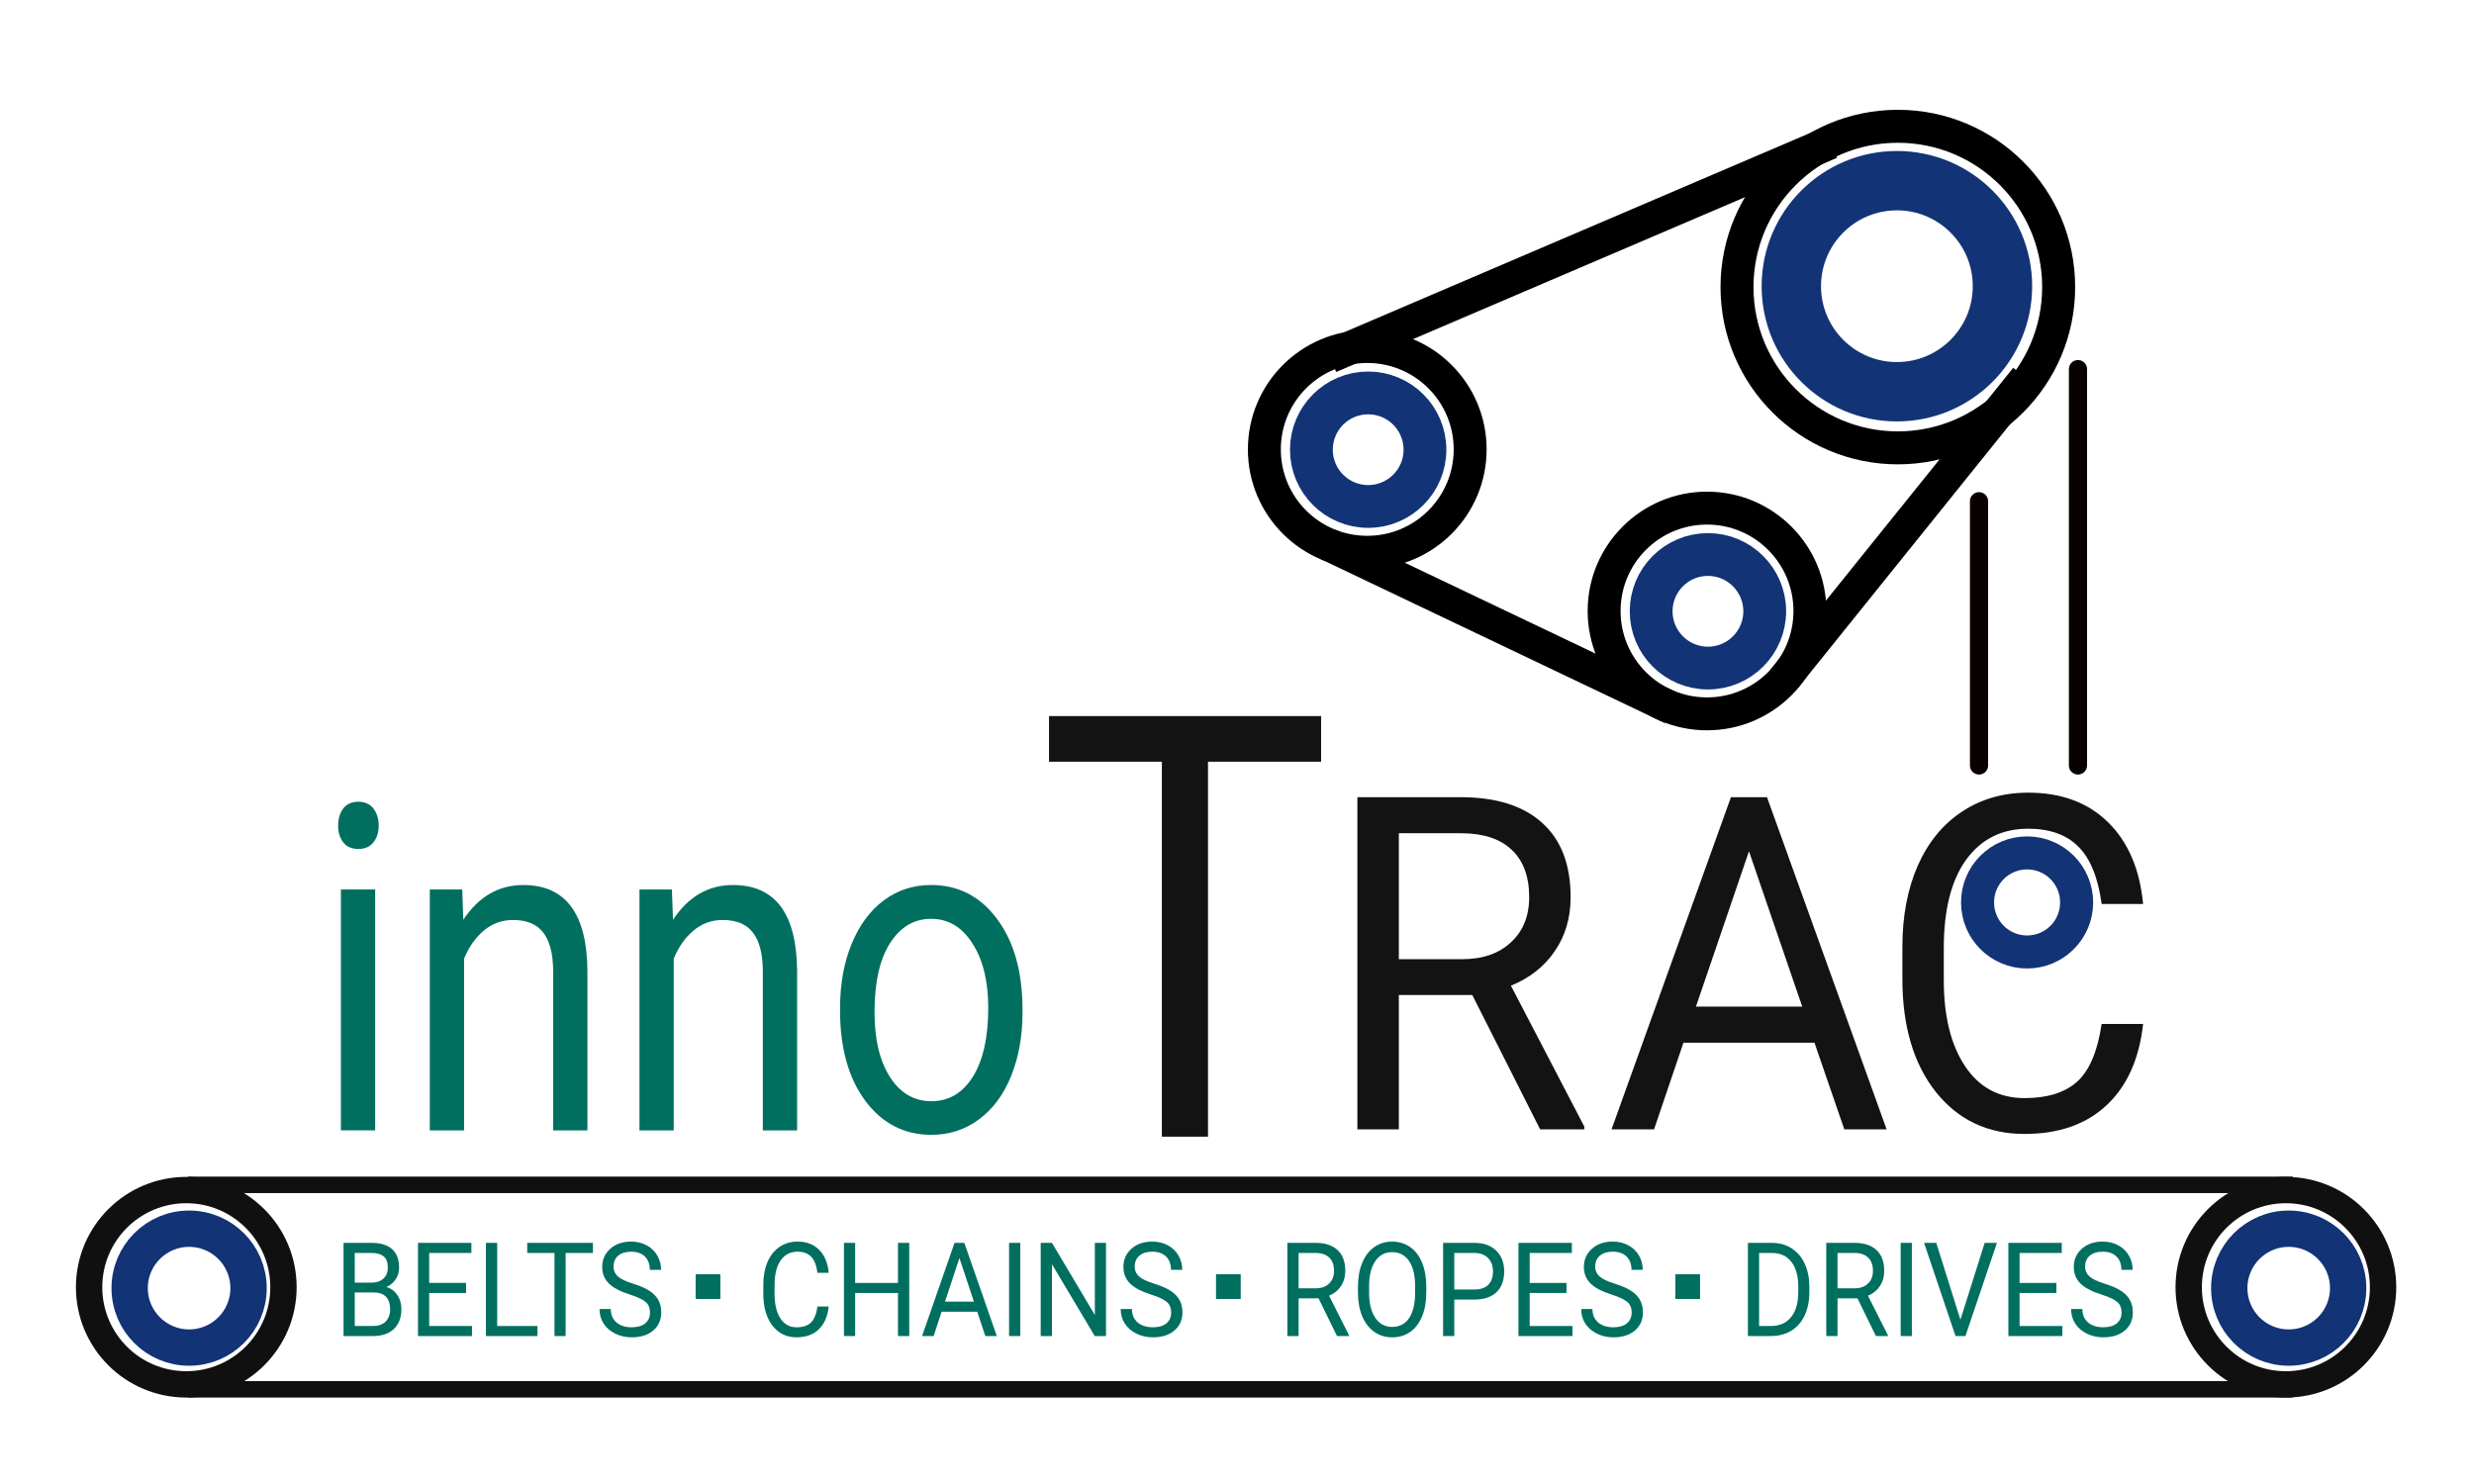 <?xml version="1.0" encoding="UTF-8" standalone="no"?>
<svg
   xmlns:dc="http://purl.org/dc/elements/1.1/"
   xmlns:cc="http://creativecommons.org/ns#"
   xmlns:rdf="http://www.w3.org/1999/02/22-rdf-syntax-ns#"
   xmlns:svg="http://www.w3.org/2000/svg"
   xmlns="http://www.w3.org/2000/svg"
   width="150mm"
   height="90mm"
   viewBox="0 0 150 90"
   version="1.1"
   id="svg8">
  <defs
     id="defs2" />
  <g
     id="layer1"
     transform="translate(0,-207)">
    <g
       id="g1154"
       style="fill:#131313;fill-opacity:1"
       transform="translate(0,-1.587)">
      <g
         id="text937-4"
         style="font-style:normal;font-weight:normal;font-size:40px;line-height:1.25;font-family:sans-serif;letter-spacing:0.009px;word-spacing:0px;fill:#131313;fill-opacity:1;stroke:none"
         transform="matrix(1.181,0,0,1.255,88.776,-150.878)"
         aria-label="RAC">
        <path
           id="path908"
           style="font-style:normal;font-variant:normal;font-weight:normal;font-stretch:normal;font-size:22.578px;font-family:Roboto;-inkscape-font-specification:Roboto;letter-spacing:0px;fill:#131313;fill-opacity:1"
           d="m 0.414,334.509 h -3.77 v 6.493 h -2.128 v -16.051 h 5.314 q 2.712,0 4.167,1.235 1.466,1.235 1.466,3.594 0,1.499 -0.816,2.613 -0.805,1.113 -2.249,1.665 l 3.77,6.813 v 0.132 H 3.898 Z m -3.77,-1.731 h 3.252 q 1.576,0 2.503,-0.816 0.937,-0.816 0.937,-2.183 0,-1.488 -0.893,-2.282 -0.882,-0.794 -2.558,-0.805 H -3.356 Z" />
        <path
           id="path910"
           style="letter-spacing:0px"
           d="M 17.981,336.813 H 11.256 l -1.51,4.189 H 7.563 l 6.13,-16.051 h 1.852 l 6.141,16.051 h -2.172 z m -6.085,-1.742 h 5.457 l -2.734,-7.508 z" />
        <path
           id="path912"
           style="letter-spacing:0px"
           d="m 34.853,335.909 q -0.298,2.547 -1.885,3.936 -1.576,1.378 -4.2,1.378 -2.844,0 -4.564,-2.039 -1.709,-2.039 -1.709,-5.457 v -1.543 q 0,-2.238 0.794,-3.936 0.805,-1.698 2.271,-2.602 1.466,-0.915 3.395,-0.915 2.558,0 4.101,1.433 1.543,1.422 1.797,3.947 h -2.128 q -0.276,-1.918 -1.202,-2.778 -0.915,-0.86 -2.569,-0.86 -2.028,0 -3.186,1.499 -1.147,1.499 -1.147,4.266 v 1.554 q 0,2.613 1.091,4.156 1.091,1.543 3.054,1.543 1.764,0 2.701,-0.794 0.948,-0.805 1.257,-2.789 z" />
      </g>
      <g
         id="text937-4-8"
         style="font-style:normal;font-weight:normal;font-size:40px;line-height:1.25;font-family:sans-serif;letter-spacing:0px;word-spacing:0px;fill:#131313;fill-opacity:1;stroke:none"
         transform="matrix(1.329,0,0,1.589,72.633,-264.332)"
         aria-label="T">
        <path
           id="path915"
           style="font-style:normal;font-variant:normal;font-weight:normal;font-stretch:normal;font-size:22.578px;font-family:Roboto;-inkscape-font-specification:Roboto;fill:#131313;fill-opacity:1"
           d="M 5.618,326.693 H 0.458 v 14.31 H -1.647 v -14.31 h -5.148 v -1.742 H 5.618 Z" />
      </g>
    </g>
    <g
       id="g1144"
       style="stroke:#000000;stroke-opacity:1"
       transform="translate(0,-2.646)">
      <circle
         transform="matrix(0.27,0,0,0.27,-3.05,208.97)"
         r="23.107"
         cy="103.446"
         cx="318.324"
         id="path832"
         style="fill:none;fill-opacity:1;stroke:#000000;stroke-width:7.394;stroke-linecap:round;stroke-linejoin:round;stroke-miterlimit:4;stroke-dasharray:none;stroke-opacity:1;paint-order:normal" />
      <circle
         transform="matrix(0.27,0,0,0.27,17.55,218.77)"
         r="23.107"
         cy="103.446"
         cx="318.324"
         id="path832-3"
         style="fill:none;fill-opacity:1;stroke:#000000;stroke-width:7.394;stroke-linecap:round;stroke-linejoin:round;stroke-miterlimit:4;stroke-dasharray:none;stroke-opacity:1;paint-order:normal" />
      <circle
         transform="matrix(0.422,0,0,0.422,-19.266,183.402)"
         r="23.107"
         cy="103.446"
         cx="318.324"
         id="path832-3-6"
         style="fill:none;fill-opacity:1;stroke:#000000;stroke-width:4.74;stroke-linecap:round;stroke-linejoin:round;stroke-miterlimit:4;stroke-dasharray:none;stroke-opacity:1;paint-order:normal" />
      <path
         transform="matrix(0.272,0,0,0.281,-0.351,213.019)"
         id="path864"
         d="M 297.742,64.934 409.364,18.719"
         style="fill:none;stroke:#000000;stroke-width:7.246;stroke-linecap:butt;stroke-linejoin:miter;stroke-miterlimit:4;stroke-dasharray:none;stroke-opacity:1" />
      <path
         transform="matrix(0.272,0,0,0.271,-2.879,210.971)"
         id="path898"
         d="m 306.696,116.974 76.518,36.607"
         style="fill:none;stroke:#000000;stroke-width:7.361;stroke-linecap:butt;stroke-linejoin:miter;stroke-miterlimit:4;stroke-dasharray:none;stroke-opacity:1" />
      <path
         transform="matrix(0.266,0,0,0.267,-0.52,211.218)"
         id="path900"
         d="M 408.393,148.581 463.75,80.01"
         style="fill:none;stroke:#000000;stroke-width:7.494;stroke-linecap:butt;stroke-linejoin:miter;stroke-miterlimit:4;stroke-dasharray:none;stroke-opacity:1" />
    </g>
    <g
       id="g1148"
       style="stroke:#090000;stroke-opacity:1"
       transform="translate(0,-2.646)">
      <path
         transform="matrix(0.265,0,0,0.265,0,212)"
         id="path902"
         d="m 452.787,105.827 v 60.472"
         style="fill:none;stroke:#090000;stroke-width:4.157;stroke-linecap:round;stroke-linejoin:miter;stroke-miterlimit:4;stroke-dasharray:none;stroke-opacity:1" />
      <path
         id="path902-8"
         d="M 452.975,75.504 V 166.213"
         style="fill:none;stroke:#090000;stroke-width:4.157;stroke-linecap:round;stroke-linejoin:miter;stroke-miterlimit:4;stroke-dasharray:none;stroke-opacity:1"
         transform="matrix(0.265,0,0,0.265,5.95,212.023)" />
    </g>
    <g
       id="text937"
       style="font-style:normal;font-weight:normal;font-size:40px;line-height:1.25;font-family:sans-serif;letter-spacing:0px;word-spacing:0px;fill:#006f5f;fill-opacity:1;stroke:none"
       transform="matrix(1.003,0,0,1.206,26.275,-135.695)"
       aria-label="inno">
      <path
         id="path847"
         style="font-style:normal;font-variant:normal;font-weight:normal;font-stretch:normal;font-size:22.931px;font-family:Roboto;-inkscape-font-specification:Roboto;fill:#006f5f;fill-opacity:1"
         d="m -3.518,341.002 h -2.071 v -12.115 h 2.071 z m -2.239,-15.328 q 0,-0.504 0.302,-0.851 0.314,-0.347 0.918,-0.347 0.605,0 0.918,0.347 0.314,0.347 0.314,0.851 0,0.504 -0.314,0.84 -0.314,0.336 -0.918,0.336 -0.605,0 -0.918,-0.336 -0.302,-0.336 -0.302,-0.84 z" />
      <path
         id="path849"
         style="font-style:normal;font-variant:normal;font-weight:normal;font-stretch:normal;font-size:22.931px;font-family:Roboto;-inkscape-font-specification:Roboto;fill:#006f5f;fill-opacity:1"
         d="m 1.744,328.888 0.067,1.523 q 1.388,-1.747 3.628,-1.747 3.84,0 3.874,4.333 v 8.006 H 7.242 v -8.017 q -0.011,-1.31 -0.605,-1.937 -0.582,-0.627 -1.825,-0.627 -1.008,0 -1.769,0.537 -0.761,0.537 -1.187,1.411 v 8.633 h -2.071 v -12.115 z" />
      <path
         id="path851"
         style="font-style:normal;font-variant:normal;font-weight:normal;font-stretch:normal;font-size:22.931px;font-family:Roboto;-inkscape-font-specification:Roboto;fill:#006f5f;fill-opacity:1"
         d="m 14.419,328.888 0.067,1.523 q 1.388,-1.747 3.628,-1.747 3.84,0 3.874,4.333 v 8.006 H 19.916 v -8.017 q -0.011,-1.31 -0.605,-1.937 -0.582,-0.627 -1.825,-0.627 -1.008,0 -1.769,0.537 -0.761,0.537 -1.187,1.411 v 8.633 h -2.071 v -12.115 z" />
      <path
         id="path853"
         style="font-style:normal;font-variant:normal;font-weight:normal;font-stretch:normal;font-size:22.931px;font-family:Roboto;-inkscape-font-specification:Roboto;fill:#006f5f;fill-opacity:1"
         d="m 24.585,334.833 q 0,-1.78 0.694,-3.202 0.705,-1.422 1.948,-2.195 1.254,-0.773 2.855,-0.773 2.474,0 3.997,1.713 1.534,1.713 1.534,4.557 v 0.146 q 0,1.769 -0.683,3.18 -0.672,1.4 -1.937,2.183 -1.254,0.784 -2.889,0.784 -2.463,0 -3.997,-1.713 -1.523,-1.713 -1.523,-4.535 z m 2.083,0.246 q 0,2.015 0.929,3.236 0.941,1.22 2.508,1.22 1.579,0 2.508,-1.232 0.929,-1.243 0.929,-3.471 0,-1.993 -0.952,-3.225 -0.941,-1.243 -2.508,-1.243 -1.534,0 -2.474,1.22 -0.941,1.22 -0.941,3.493 z" />
    </g>
    <g
       id="text921"
       style="font-style:normal;font-weight:normal;font-size:40px;line-height:1.25;font-family:sans-serif;letter-spacing:0px;word-spacing:0px;fill:#006f5f;fill-opacity:1;stroke:none;stroke-width:1.024"
       transform="matrix(0.247,0,0,0.271,3.764,197.544)"
       aria-label="BELTS · CHAINS · ROPES · DRIVES">
      <path
         id="path856"
         style="font-style:normal;font-variant:normal;font-weight:normal;font-stretch:normal;font-size:29.333px;font-family:Roboto;-inkscape-font-specification:Roboto;fill:#006f5f;fill-opacity:1;stroke-width:1.024"
         d="m 69.091,333.887 v -20.854 h 6.818 q 3.395,0 5.099,1.404 1.719,1.404 1.719,4.154 0,1.461 -0.831,2.592 -0.831,1.117 -2.263,1.733 1.69,0.473 2.664,1.805 0.988,1.318 0.988,3.151 0,2.807 -1.819,4.411 -1.819,1.604 -5.142,1.604 z m 2.75,-9.754 v 7.505 h 4.54 q 1.919,0 3.022,-0.988 1.117,-1.003 1.117,-2.75 0,-3.767 -4.096,-3.767 z m 0,-2.206 h 4.154 q 1.805,0 2.879,-0.902 1.089,-0.902 1.089,-2.449 0,-1.719 -1.003,-2.492 -1.003,-0.788 -3.051,-0.788 H 71.841 Z" />
      <path
         id="path858"
         style="font-style:normal;font-variant:normal;font-weight:normal;font-stretch:normal;font-size:29.333px;font-family:Roboto;-inkscape-font-specification:Roboto;fill:#006f5f;fill-opacity:1;stroke-width:1.024"
         d="m 99.154,324.247 h -9.038 v 7.391 h 10.499 v 2.249 H 87.367 v -20.854 h 13.105 v 2.263 H 90.117 v 6.703 h 9.038 z" />
      <path
         id="path860"
         style="font-style:normal;font-variant:normal;font-weight:normal;font-stretch:normal;font-size:29.333px;font-family:Roboto;-inkscape-font-specification:Roboto;fill:#006f5f;fill-opacity:1;stroke-width:1.024"
         d="m 106.803,331.638 h 9.883 v 2.249 h -12.647 v -20.854 h 2.764 z" />
      <path
         id="path862"
         style="font-style:normal;font-variant:normal;font-weight:normal;font-stretch:normal;font-size:29.333px;font-family:Roboto;-inkscape-font-specification:Roboto;fill:#006f5f;fill-opacity:1;stroke-width:1.024"
         d="m 130.307,315.296 h -6.703 v 18.591 h -2.736 V 315.296 h -6.689 v -2.263 h 16.128 z" />
      <path
         id="path865"
         style="font-style:normal;font-variant:normal;font-weight:normal;font-stretch:normal;font-size:29.333px;font-family:Roboto;-inkscape-font-specification:Roboto;fill:#006f5f;fill-opacity:1;stroke-width:1.024"
         d="m 139.345,324.591 q -3.538,-1.017 -5.156,-2.492 -1.604,-1.49 -1.604,-3.667 0,-2.464 1.962,-4.068 1.977,-1.618 5.128,-1.618 2.148,0 3.824,0.831 1.69,0.831 2.607,2.292 0.931,1.461 0.931,3.194 h -2.764 q 0,-1.891 -1.203,-2.965 -1.203,-1.089 -3.395,-1.089 -2.034,0 -3.18,0.902 -1.132,0.888 -1.132,2.478 0,1.275 1.074,2.163 1.089,0.874 3.681,1.604 2.607,0.73 4.068,1.618 1.475,0.874 2.177,2.048 0.716,1.174 0.716,2.764 0,2.535 -1.977,4.068 -1.977,1.518 -5.285,1.518 -2.148,0 -4.01,-0.816 -1.862,-0.831 -2.879,-2.263 -1.003,-1.432 -1.003,-3.251 h 2.764 q 0,1.891 1.389,2.993 1.404,1.089 3.738,1.089 2.177,0 3.337,-0.888 1.16,-0.888 1.16,-2.421 0,-1.533 -1.074,-2.363 -1.074,-0.845 -3.896,-1.661 z" />
      <path
         id="path867"
         style="font-style:normal;font-variant:normal;font-weight:normal;font-stretch:normal;font-size:29.333px;font-family:Roboto;-inkscape-font-specification:Roboto;fill:#006f5f;fill-opacity:1;stroke-width:1.024"
         d="m 157.578,323.445 q 0,-0.688 0.401,-1.146 0.415,-0.458 1.232,-0.458 0.816,0 1.232,0.458 0.43,0.458 0.43,1.146 0,0.673 -0.43,1.132 -0.415,0.444 -1.232,0.444 -0.816,0 -1.232,-0.444 -0.401,-0.458 -0.401,-1.132 z" />
      <path
         id="path869"
         style="font-style:normal;font-variant:normal;font-weight:normal;font-stretch:normal;font-size:29.333px;font-family:Roboto;-inkscape-font-specification:Roboto;fill:#006f5f;fill-opacity:1;stroke-width:1.024"
         d="m 188.186,327.27 q -0.387,3.309 -2.449,5.113 -2.048,1.79 -5.457,1.79 -3.695,0 -5.93,-2.65 -2.22,-2.65 -2.22,-7.09 v -2.005 q 0,-2.908 1.031,-5.113 1.046,-2.206 2.951,-3.38 1.905,-1.189 4.411,-1.189 3.323,0 5.328,1.862 2.005,1.848 2.335,5.128 h -2.764 q -0.358,-2.492 -1.561,-3.609 -1.189,-1.117 -3.337,-1.117 -2.635,0 -4.139,1.948 -1.49,1.948 -1.49,5.543 v 2.02 q 0,3.395 1.418,5.4 1.418,2.005 3.967,2.005 2.292,0 3.509,-1.031 1.232,-1.046 1.633,-3.624 z" />
      <path
         id="path871"
         style="font-style:normal;font-variant:normal;font-weight:normal;font-stretch:normal;font-size:29.333px;font-family:Roboto;-inkscape-font-specification:Roboto;fill:#006f5f;fill-opacity:1;stroke-width:1.024"
         d="M 207.951,333.887 H 205.187 v -9.639 h -10.513 v 9.639 h -2.75 v -20.854 h 2.75 v 8.966 H 205.187 v -8.966 h 2.764 z" />
      <path
         id="path873"
         style="font-style:normal;font-variant:normal;font-weight:normal;font-stretch:normal;font-size:29.333px;font-family:Roboto;-inkscape-font-specification:Roboto;fill:#006f5f;fill-opacity:1;stroke-width:1.024"
         d="m 224.638,328.444 h -8.737 l -1.962,5.443 h -2.836 l 7.964,-20.854 h 2.406 l 7.978,20.854 h -2.822 z m -7.906,-2.263 h 7.09 l -3.552,-9.754 z" />
      <path
         id="path875"
         style="font-style:normal;font-variant:normal;font-weight:normal;font-stretch:normal;font-size:29.333px;font-family:Roboto;-inkscape-font-specification:Roboto;fill:#006f5f;fill-opacity:1;stroke-width:1.024"
         d="m 235.208,333.887 h -2.75 v -20.854 h 2.75 z" />
      <path
         id="path877"
         style="font-style:normal;font-variant:normal;font-weight:normal;font-stretch:normal;font-size:29.333px;font-family:Roboto;-inkscape-font-specification:Roboto;fill:#006f5f;fill-opacity:1;stroke-width:1.024"
         d="m 256.248,333.887 h -2.764 l -10.499,-16.07 v 16.07 h -2.764 v -20.854 h 2.764 l 10.527,16.142 v -16.142 h 2.736 z" />
      <path
         id="path879"
         style="font-style:normal;font-variant:normal;font-weight:normal;font-stretch:normal;font-size:29.333px;font-family:Roboto;-inkscape-font-specification:Roboto;fill:#006f5f;fill-opacity:1;stroke-width:1.024"
         d="m 267.277,324.591 q -3.538,-1.017 -5.156,-2.492 -1.604,-1.49 -1.604,-3.667 0,-2.464 1.962,-4.068 1.977,-1.618 5.128,-1.618 2.148,0 3.824,0.831 1.69,0.831 2.607,2.292 0.931,1.461 0.931,3.194 h -2.764 q 0,-1.891 -1.203,-2.965 -1.203,-1.089 -3.395,-1.089 -2.034,0 -3.18,0.902 -1.132,0.888 -1.132,2.478 0,1.275 1.074,2.163 1.089,0.874 3.681,1.604 2.607,0.73 4.068,1.618 1.475,0.874 2.177,2.048 0.716,1.174 0.716,2.764 0,2.535 -1.977,4.068 -1.977,1.518 -5.285,1.518 -2.148,0 -4.01,-0.816 -1.862,-0.831 -2.879,-2.263 -1.003,-1.432 -1.003,-3.251 h 2.764 q 0,1.891 1.389,2.993 1.404,1.089 3.738,1.089 2.177,0 3.337,-0.888 1.16,-0.888 1.16,-2.421 0,-1.533 -1.074,-2.363 -1.074,-0.845 -3.896,-1.661 z" />
      <path
         id="path881"
         style="font-style:normal;font-variant:normal;font-weight:normal;font-stretch:normal;font-size:29.333px;font-family:Roboto;-inkscape-font-specification:Roboto;fill:#006f5f;fill-opacity:1;stroke-width:1.024"
         d="m 285.51,323.445 q 0,-0.688 0.401,-1.146 0.415,-0.458 1.232,-0.458 0.816,0 1.232,0.458 0.43,0.458 0.43,1.146 0,0.673 -0.43,1.132 -0.415,0.444 -1.232,0.444 -0.816,0 -1.232,-0.444 -0.401,-0.458 -0.401,-1.132 z" />
      <path
         id="path883"
         style="font-style:normal;font-variant:normal;font-weight:normal;font-stretch:normal;font-size:29.333px;font-family:Roboto;-inkscape-font-specification:Roboto;fill:#006f5f;fill-opacity:1;stroke-width:1.024"
         d="m 308.427,325.451 h -4.898 v 8.436 h -2.764 v -20.854 h 6.904 q 3.523,0 5.414,1.604 1.905,1.604 1.905,4.669 0,1.948 -1.06,3.395 -1.046,1.447 -2.922,2.163 l 4.898,8.852 v 0.172 h -2.951 z m -4.898,-2.249 h 4.225 q 2.048,0 3.251,-1.06 1.217,-1.06 1.217,-2.836 0,-1.934 -1.16,-2.965 -1.146,-1.031 -3.323,-1.046 h -4.211 z" />
      <path
         id="path885"
         style="font-style:normal;font-variant:normal;font-weight:normal;font-stretch:normal;font-size:29.333px;font-family:Roboto;-inkscape-font-specification:Roboto;fill:#006f5f;fill-opacity:1;stroke-width:1.024"
         d="m 334.867,324.133 q 0,3.065 -1.031,5.357 -1.031,2.277 -2.922,3.48 -1.891,1.203 -4.411,1.203 -2.464,0 -4.368,-1.203 -1.905,-1.217 -2.965,-3.452 -1.046,-2.249 -1.074,-5.199 v -1.504 q 0,-3.008 1.046,-5.314 1.046,-2.306 2.951,-3.523 1.919,-1.232 4.383,-1.232 2.507,0 4.411,1.217 1.919,1.203 2.951,3.509 1.031,2.292 1.031,5.342 z m -2.736,-1.346 q 0,-3.71 -1.49,-5.686 -1.49,-1.991 -4.168,-1.991 -2.607,0 -4.111,1.991 -1.49,1.977 -1.533,5.5 v 1.533 q 0,3.595 1.504,5.658 1.518,2.048 4.168,2.048 2.664,0 4.125,-1.934 1.461,-1.948 1.504,-5.572 z" />
      <path
         id="path887"
         style="font-style:normal;font-variant:normal;font-weight:normal;font-stretch:normal;font-size:29.333px;font-family:Roboto;-inkscape-font-specification:Roboto;fill:#006f5f;fill-opacity:1;stroke-width:1.024"
         d="m 341.742,325.723 v 8.164 h -2.75 v -20.854 h 7.691 q 3.423,0 5.357,1.747 1.948,1.747 1.948,4.626 0,3.036 -1.905,4.684 -1.891,1.633 -5.428,1.633 z m 0,-2.249 h 4.941 q 2.206,0 3.38,-1.031 1.174,-1.046 1.174,-3.008 0,-1.862 -1.174,-2.979 -1.174,-1.117 -3.223,-1.16 h -5.099 z" />
      <path
         id="path889"
         style="font-style:normal;font-variant:normal;font-weight:normal;font-stretch:normal;font-size:29.333px;font-family:Roboto;-inkscape-font-specification:Roboto;fill:#006f5f;fill-opacity:1;stroke-width:1.024"
         d="m 369.285,324.247 h -9.038 v 7.391 h 10.499 v 2.249 h -13.249 v -20.854 h 13.105 v 2.263 h -10.355 v 6.703 h 9.038 z" />
      <path
         id="path891"
         style="font-style:normal;font-variant:normal;font-weight:normal;font-stretch:normal;font-size:29.333px;font-family:Roboto;-inkscape-font-specification:Roboto;fill:#006f5f;fill-opacity:1;stroke-width:1.024"
         d="m 380.313,324.591 q -3.538,-1.017 -5.156,-2.492 -1.604,-1.49 -1.604,-3.667 0,-2.464 1.962,-4.068 1.977,-1.618 5.128,-1.618 2.148,0 3.824,0.831 1.69,0.831 2.607,2.292 0.931,1.461 0.931,3.194 h -2.764 q 0,-1.891 -1.203,-2.965 -1.203,-1.089 -3.395,-1.089 -2.034,0 -3.18,0.902 -1.132,0.888 -1.132,2.478 0,1.275 1.074,2.163 1.089,0.874 3.681,1.604 2.607,0.73 4.068,1.618 1.475,0.874 2.177,2.048 0.716,1.174 0.716,2.764 0,2.535 -1.977,4.068 -1.977,1.518 -5.285,1.518 -2.148,0 -4.01,-0.816 -1.862,-0.831 -2.879,-2.263 -1.003,-1.432 -1.003,-3.251 h 2.764 q 0,1.891 1.389,2.993 1.404,1.089 3.738,1.089 2.177,0 3.337,-0.888 1.16,-0.888 1.16,-2.421 0,-1.533 -1.074,-2.363 -1.074,-0.845 -3.896,-1.661 z" />
      <path
         id="path893"
         style="font-style:normal;font-variant:normal;font-weight:normal;font-stretch:normal;font-size:29.333px;font-family:Roboto;-inkscape-font-specification:Roboto;fill:#006f5f;fill-opacity:1;stroke-width:1.024"
         d="m 398.546,323.445 q 0,-0.688 0.401,-1.146 0.415,-0.458 1.232,-0.458 0.816,0 1.232,0.458 0.43,0.458 0.43,1.146 0,0.673 -0.43,1.132 -0.415,0.444 -1.232,0.444 -0.816,0 -1.232,-0.444 -0.401,-0.458 -0.401,-1.132 z" />
      <path
         id="path895"
         style="font-style:normal;font-variant:normal;font-weight:normal;font-stretch:normal;font-size:29.333px;font-family:Roboto;-inkscape-font-specification:Roboto;fill:#006f5f;fill-opacity:1;stroke-width:1.024"
         d="m 413.815,333.887 v -20.854 h 5.887 q 2.721,0 4.812,1.203 2.091,1.203 3.223,3.423 1.146,2.22 1.16,5.099 v 1.332 q 0,2.951 -1.146,5.171 -1.132,2.22 -3.251,3.409 -2.105,1.189 -4.913,1.217 z m 2.75,-18.591 v 16.342 h 2.893 q 3.18,0 4.941,-1.977 1.776,-1.977 1.776,-5.629 v -1.217 q 0,-3.552 -1.676,-5.514 -1.661,-1.977 -4.727,-2.005 z" />
      <path
         id="path897"
         style="font-style:normal;font-variant:normal;font-weight:normal;font-stretch:normal;font-size:29.333px;font-family:Roboto;-inkscape-font-specification:Roboto;fill:#006f5f;fill-opacity:1;stroke-width:1.024"
         d="m 440.713,325.451 h -4.898 v 8.436 h -2.764 v -20.854 h 6.904 q 3.523,0 5.414,1.604 1.905,1.604 1.905,4.669 0,1.948 -1.06,3.395 -1.046,1.447 -2.922,2.163 l 4.898,8.852 v 0.172 h -2.951 z m -4.898,-2.249 h 4.225 q 2.048,0 3.251,-1.06 1.217,-1.06 1.217,-2.836 0,-1.934 -1.16,-2.965 -1.146,-1.031 -3.323,-1.046 h -4.211 z" />
      <path
         id="path899"
         style="font-style:normal;font-variant:normal;font-weight:normal;font-stretch:normal;font-size:29.333px;font-family:Roboto;-inkscape-font-specification:Roboto;fill:#006f5f;fill-opacity:1;stroke-width:1.024"
         d="m 454.062,333.887 h -2.75 v -20.854 h 2.75 z" />
      <path
         id="path901"
         style="font-style:normal;font-variant:normal;font-weight:normal;font-stretch:normal;font-size:29.333px;font-family:Roboto;-inkscape-font-specification:Roboto;fill:#006f5f;fill-opacity:1;stroke-width:1.024"
         d="m 465.979,330.234 5.958,-17.202 h 3.008 l -7.734,20.854 h -2.435 l -7.72,-20.854 h 2.993 z" />
      <path
         id="path903"
         style="font-style:normal;font-variant:normal;font-weight:normal;font-stretch:normal;font-size:29.333px;font-family:Roboto;-inkscape-font-specification:Roboto;fill:#006f5f;fill-opacity:1;stroke-width:1.024"
         d="m 489.54,324.247 h -9.038 v 7.391 h 10.499 v 2.249 h -13.249 v -20.854 h 13.105 v 2.263 h -10.355 v 6.703 h 9.038 z" />
      <path
         id="path905"
         style="font-style:normal;font-variant:normal;font-weight:normal;font-stretch:normal;font-size:29.333px;font-family:Roboto;-inkscape-font-specification:Roboto;fill:#006f5f;fill-opacity:1;stroke-width:1.024"
         d="m 500.569,324.591 q -3.538,-1.017 -5.156,-2.492 -1.604,-1.49 -1.604,-3.667 0,-2.464 1.962,-4.068 1.977,-1.618 5.128,-1.618 2.148,0 3.824,0.831 1.69,0.831 2.607,2.292 0.931,1.461 0.931,3.194 h -2.764 q 0,-1.891 -1.203,-2.965 -1.203,-1.089 -3.395,-1.089 -2.034,0 -3.18,0.902 -1.132,0.888 -1.132,2.478 0,1.275 1.074,2.163 1.089,0.874 3.681,1.604 2.607,0.73 4.068,1.618 1.475,0.874 2.177,2.048 0.716,1.174 0.716,2.764 0,2.535 -1.977,4.068 -1.977,1.518 -5.285,1.518 -2.148,0 -4.01,-0.816 -1.862,-0.831 -2.879,-2.263 -1.003,-1.432 -1.003,-3.251 h 2.764 q 0,1.891 1.389,2.993 1.404,1.089 3.738,1.089 2.177,0 3.337,-0.888 1.16,-0.888 1.16,-2.421 0,-1.533 -1.074,-2.363 -1.074,-0.845 -3.896,-1.661 z" />
    </g>
    <rect
       style="fill:#006f5f;fill-opacity:1;stroke:none;stroke-width:3.502;stroke-linecap:round;stroke-linejoin:miter;stroke-miterlimit:4;stroke-dasharray:none;stroke-opacity:1;paint-order:normal"
       id="rect923"
       width="4.911"
       height="4.643"
       x="158.839"
       y="273.671"
       transform="matrix(0.305,0,0,0.323,-6.268,195.883)" />
    <rect
       style="fill:#006f5f;fill-opacity:1;stroke:none;stroke-width:3.502;stroke-linecap:round;stroke-linejoin:miter;stroke-miterlimit:4;stroke-dasharray:none;stroke-opacity:1;paint-order:normal"
       id="rect923-3"
       width="4.911"
       height="4.643"
       x="158.839"
       y="273.671"
       transform="matrix(0.305,0,0,0.323,25.282,195.883)" />
    <rect
       style="fill:#006f5f;fill-opacity:1;stroke:none;stroke-width:3.502;stroke-linecap:round;stroke-linejoin:miter;stroke-miterlimit:4;stroke-dasharray:none;stroke-opacity:1;paint-order:normal"
       id="rect923-3-7"
       width="4.911"
       height="4.643"
       x="158.839"
       y="273.671"
       transform="matrix(0.305,0,0,0.323,53.132,195.883)" />
    <g
       id="g1136"
       style="stroke:#101010;stroke-opacity:1">
      <circle
         transform="matrix(0.255,0,0,0.255,-69.878,258.687)"
         r="23.107"
         cy="103.446"
         cx="318.324"
         id="path832-6"
         style="fill:none;fill-opacity:1;stroke:#101010;stroke-width:6.266;stroke-linecap:round;stroke-linejoin:round;stroke-miterlimit:4;stroke-dasharray:none;stroke-opacity:1;paint-order:normal" />
      <circle
         transform="matrix(0.255,0,0,0.255,57.422,258.687)"
         r="23.107"
         cy="103.446"
         cx="318.324"
         id="path832-6-7"
         style="fill:none;fill-opacity:1;stroke:#101010;stroke-width:6.266;stroke-linecap:round;stroke-linejoin:round;stroke-miterlimit:4;stroke-dasharray:none;stroke-opacity:1;paint-order:normal" />
      <path
         transform="matrix(0.264,0,0,0.264,0.317,212.105)"
         id="path1047"
         d="M 41.953,252.85 H 525.354"
         style="fill:none;stroke:#101010;stroke-width:3.785;stroke-linecap:butt;stroke-linejoin:miter;stroke-miterlimit:4;stroke-dasharray:none;stroke-opacity:1" />
      <path
         id="path1047-1"
         d="M 41.953,252.85 H 525.354"
         style="fill:none;stroke:#101010;stroke-width:3.785;stroke-linecap:butt;stroke-linejoin:miter;stroke-miterlimit:4;stroke-dasharray:none;stroke-opacity:1"
         transform="matrix(0.264,0,0,0.264,0.317,224.505)" />
    </g>
    <circle
       style="fill:none;fill-opacity:1;stroke:#123375;stroke-width:17.414;stroke-linecap:round;stroke-linejoin:round;stroke-miterlimit:4;stroke-dasharray:none;stroke-opacity:1;paint-order:normal"
       id="path832-4"
       cx="318.324"
       cy="103.446"
       r="23.107"
       transform="matrix(0.149,0,0,0.149,35.523,218.859)" />
    <circle
       style="fill:none;fill-opacity:1;stroke:#123375;stroke-width:17.414;stroke-linecap:round;stroke-linejoin:round;stroke-miterlimit:4;stroke-dasharray:none;stroke-opacity:1;paint-order:normal"
       id="path832-4-6"
       cx="318.324"
       cy="103.446"
       r="23.107"
       transform="matrix(0.149,0,0,0.149,56.123,228.659)" />
    <circle
       style="fill:none;fill-opacity:1;stroke:#123375;stroke-width:12.998;stroke-linecap:round;stroke-linejoin:round;stroke-miterlimit:4;stroke-dasharray:none;stroke-opacity:1;paint-order:normal"
       id="path832-4-65"
       cx="318.324"
       cy="103.446"
       r="23.107"
       transform="matrix(0.277,0,0,0.277,26.834,195.703)" />
    <circle
       style="fill:none;fill-opacity:1;stroke:#123375;stroke-width:15.405;stroke-linecap:round;stroke-linejoin:round;stroke-miterlimit:4;stroke-dasharray:none;stroke-opacity:1;paint-order:normal"
       id="path832-3-8"
       cx="318.324"
       cy="103.446"
       r="23.107"
       transform="matrix(0.13,0,0,0.13,81.522,248.282)" />
    <circle
       style="fill:none;fill-opacity:1;stroke:#123375;stroke-width:14.121;stroke-linecap:round;stroke-linejoin:round;stroke-miterlimit:4;stroke-dasharray:none;stroke-opacity:1;paint-order:normal"
       id="path832-4-2"
       cx="318.324"
       cy="103.446"
       r="23.107"
       transform="matrix(0.156,0,0,0.156,-38.193,268.984)" />
    <circle
       style="fill:none;fill-opacity:1;stroke:#123375;stroke-width:14.121;stroke-linecap:round;stroke-linejoin:round;stroke-miterlimit:4;stroke-dasharray:none;stroke-opacity:1;paint-order:normal"
       id="path832-4-2-6"
       cx="318.324"
       cy="103.446"
       r="23.107"
       transform="matrix(0.156,0,0,0.156,89.107,268.984)" />
  </g>
</svg>
